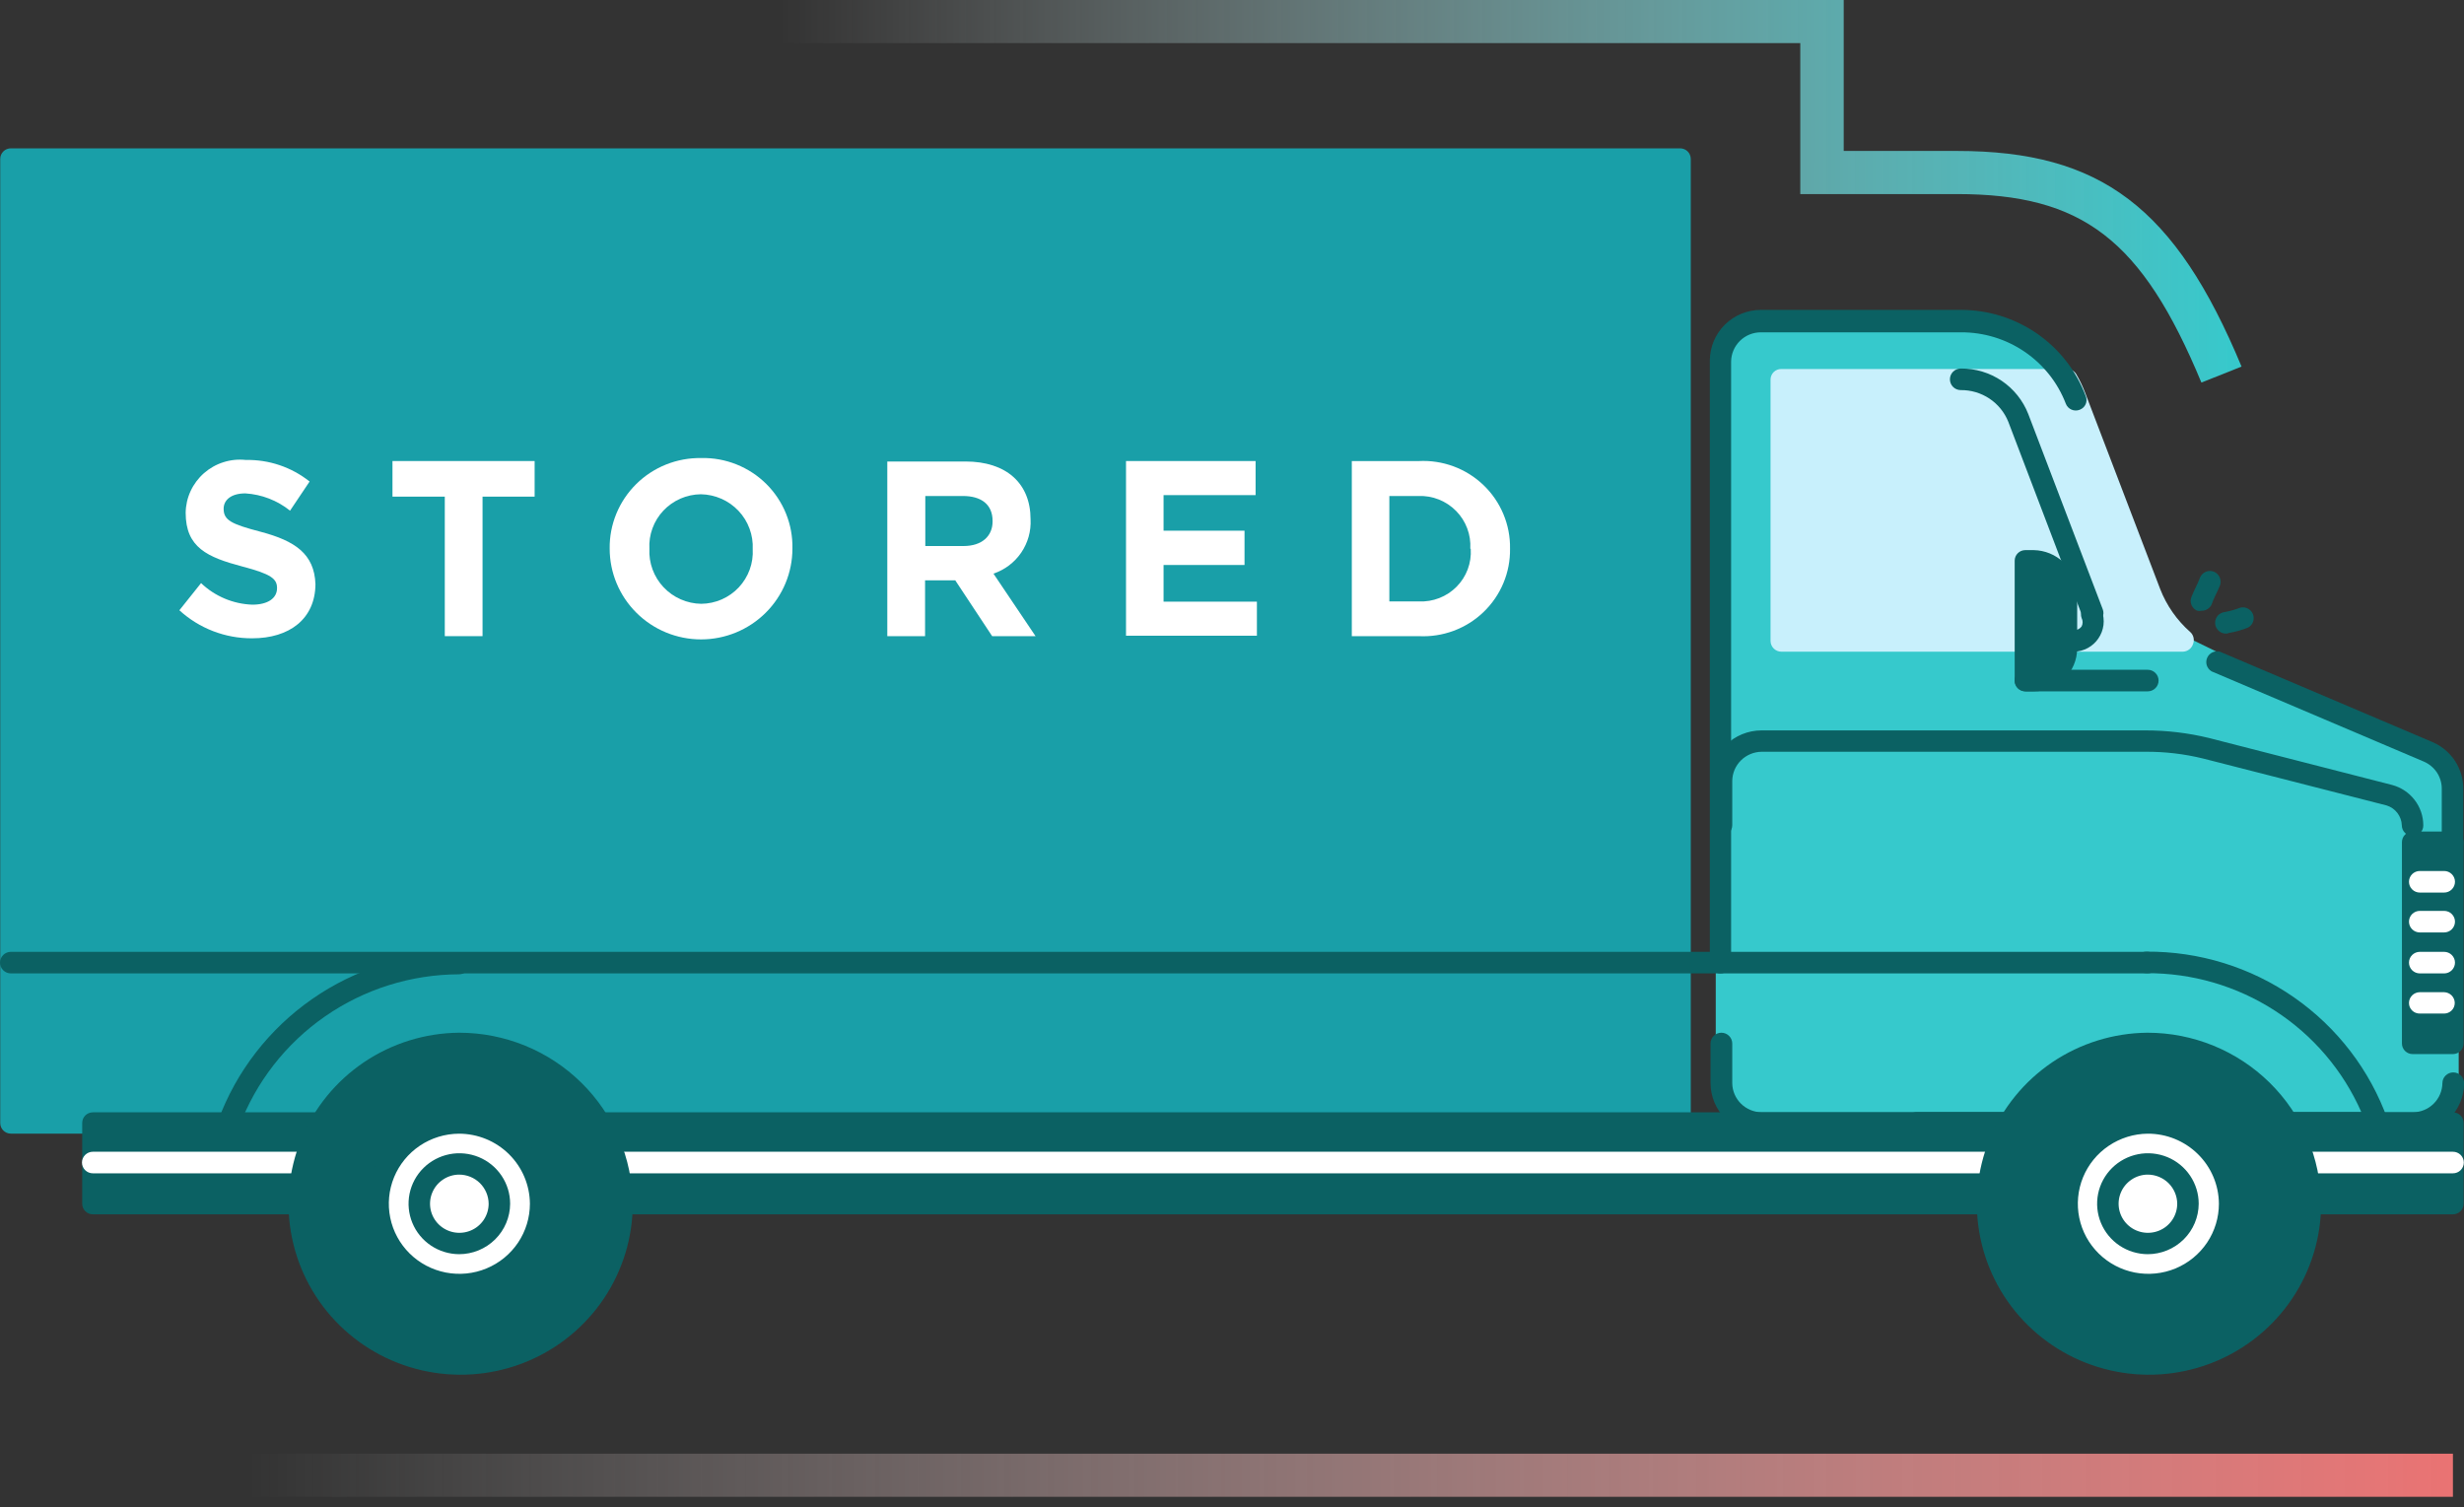 <svg width="85" height="52" viewBox="0 0 85 52" fill="none" xmlns="http://www.w3.org/2000/svg">
<rect x="0" y="0" width="85" height="52" fill="#333333" stroke="none"/>
<path d="M84.817 37.722V26.877L84.158 26.222L75.15 21.84L74.252 21.186L70.913 12.653L68.704 11.173H60.116L59.188 12.088V37.901L60.43 39.129H83.319L84.817 37.722Z" fill="#36C9CC"/>
<path d="M57.959 5.117H0.375C0.172 5.117 0.008 5.28 0.008 5.482V38.741C0.008 38.943 0.172 39.106 0.375 39.106H57.959C58.162 39.106 58.326 38.943 58.326 38.741V5.482C58.326 5.28 58.162 5.117 57.959 5.117Z" fill="#199FA8"/>
<path d="M83.229 39.106H60.767C60.302 39.106 59.856 38.923 59.526 38.597C59.196 38.271 59.01 37.828 59.008 37.366V35.997C59.008 35.898 59.047 35.804 59.117 35.734C59.188 35.664 59.283 35.625 59.382 35.625C59.481 35.625 59.577 35.664 59.647 35.734C59.717 35.804 59.757 35.898 59.757 35.997V37.366C59.76 37.632 59.869 37.886 60.059 38.074C60.25 38.262 60.507 38.368 60.775 38.37H83.237C83.505 38.368 83.762 38.262 83.952 38.074C84.142 37.886 84.251 37.632 84.255 37.366C84.255 37.267 84.294 37.172 84.365 37.103C84.435 37.033 84.53 36.994 84.629 36.994C84.729 36.994 84.824 37.033 84.894 37.103C84.964 37.172 85.004 37.267 85.004 37.366C85.003 37.596 84.956 37.824 84.866 38.036C84.776 38.248 84.645 38.441 84.48 38.602C84.316 38.764 84.12 38.892 83.905 38.978C83.691 39.065 83.461 39.108 83.229 39.106Z" fill="#0B6163"/>
<path d="M84.608 29.466C84.508 29.466 84.413 29.427 84.343 29.357C84.273 29.287 84.233 29.192 84.233 29.094V27.227C84.237 27.026 84.181 26.828 84.072 26.658C83.962 26.489 83.805 26.355 83.619 26.274L76.289 23.158C76.212 23.111 76.155 23.038 76.127 22.953C76.1 22.868 76.104 22.776 76.14 22.693C76.175 22.611 76.239 22.544 76.32 22.505C76.402 22.466 76.494 22.457 76.581 22.481L83.911 25.598C84.231 25.734 84.502 25.962 84.692 26.252C84.881 26.542 84.979 26.881 84.975 27.227V29.094C84.976 29.142 84.967 29.191 84.949 29.236C84.931 29.281 84.904 29.322 84.87 29.356C84.836 29.391 84.795 29.419 84.75 29.437C84.705 29.456 84.656 29.466 84.608 29.466Z" fill="#0B6163"/>
<path d="M84.612 38.742H3.195V41.524H84.612V38.742Z" fill="#0B6163"/>
<path d="M84.62 41.89H3.203C3.106 41.89 3.012 41.851 2.943 41.783C2.875 41.715 2.836 41.622 2.836 41.525V38.743C2.835 38.695 2.844 38.646 2.862 38.601C2.88 38.556 2.907 38.515 2.941 38.48C2.975 38.446 3.016 38.418 3.061 38.4C3.106 38.381 3.154 38.371 3.203 38.371H84.62C84.668 38.371 84.717 38.381 84.762 38.4C84.807 38.418 84.848 38.446 84.882 38.48C84.916 38.515 84.943 38.556 84.961 38.601C84.979 38.646 84.988 38.695 84.987 38.743V41.525C84.987 41.622 84.948 41.715 84.879 41.783C84.81 41.851 84.717 41.89 84.62 41.89ZM3.57 41.146H84.253V39.108H3.577L3.57 41.146Z" fill="#0B6163"/>
<path d="M7.875 39.108H7.748C7.703 39.091 7.661 39.066 7.626 39.033C7.59 39.001 7.562 38.961 7.541 38.918C7.521 38.874 7.51 38.827 7.508 38.779C7.506 38.732 7.514 38.684 7.531 38.639C8.157 36.95 9.288 35.492 10.772 34.46C12.256 33.428 14.023 32.872 15.834 32.866C15.933 32.866 16.029 32.905 16.099 32.975C16.169 33.045 16.208 33.139 16.208 33.238C16.208 33.337 16.169 33.431 16.099 33.501C16.029 33.571 15.933 33.61 15.834 33.61C14.181 33.615 12.569 34.121 11.214 35.061C9.859 36.001 8.824 37.33 8.249 38.87C8.22 38.943 8.168 39.005 8.101 39.048C8.034 39.091 7.955 39.112 7.875 39.108Z" fill="#0B6163"/>
<path d="M81.997 39.107H66.124C66.025 39.107 65.93 39.068 65.86 38.998C65.789 38.928 65.75 38.834 65.75 38.735C65.75 38.636 65.789 38.542 65.86 38.472C65.93 38.402 66.025 38.363 66.124 38.363H81.458C80.829 36.93 79.791 35.713 78.472 34.861C77.153 34.01 75.611 33.561 74.038 33.572C73.939 33.572 73.844 33.533 73.774 33.463C73.704 33.394 73.664 33.299 73.664 33.2C73.664 33.102 73.704 33.007 73.774 32.937C73.844 32.868 73.939 32.828 74.038 32.828C75.859 32.815 77.639 33.364 79.131 34.402C80.623 35.439 81.753 36.912 82.364 38.616C82.383 38.671 82.389 38.73 82.381 38.788C82.374 38.847 82.352 38.902 82.319 38.951C82.282 39 82.234 39.041 82.178 39.068C82.121 39.095 82.06 39.108 81.997 39.107V39.107Z" fill="#0B6163"/>
<path d="M84.619 40.475H3.202C3.103 40.475 3.008 40.436 2.938 40.366C2.868 40.297 2.828 40.202 2.828 40.103C2.828 40.005 2.868 39.91 2.938 39.84C3.008 39.771 3.103 39.731 3.202 39.731H84.619C84.719 39.731 84.814 39.771 84.884 39.84C84.954 39.91 84.994 40.005 84.994 40.103C84.994 40.202 84.954 40.297 84.884 40.366C84.814 40.436 84.719 40.475 84.619 40.475Z" fill="white"/>
<path d="M74.08 35.625C72.908 35.635 71.766 35.99 70.796 36.644C69.827 37.299 69.074 38.224 68.632 39.303C68.191 40.381 68.081 41.566 68.316 42.706C68.551 43.847 69.12 44.894 69.953 45.714C70.785 46.533 71.843 47.09 72.993 47.313C74.144 47.537 75.335 47.417 76.417 46.969C77.499 46.521 78.423 45.765 79.073 44.796C79.723 43.827 80.07 42.689 80.07 41.524C80.056 39.955 79.419 38.454 78.297 37.35C77.175 36.245 75.66 35.625 74.08 35.625V35.625Z" fill="#0B6163"/>
<path d="M74.088 44.306C74.641 44.302 75.18 44.135 75.638 43.827C76.095 43.518 76.451 43.082 76.659 42.574C76.868 42.065 76.92 41.506 76.809 40.968C76.699 40.43 76.43 39.936 76.038 39.549C75.645 39.162 75.147 38.9 74.604 38.794C74.061 38.688 73.499 38.745 72.989 38.956C72.479 39.167 72.043 39.524 71.736 39.981C71.429 40.438 71.266 40.975 71.266 41.524C71.267 41.891 71.341 42.254 71.483 42.593C71.625 42.931 71.834 43.239 72.096 43.497C72.358 43.756 72.669 43.96 73.011 44.099C73.353 44.238 73.719 44.308 74.088 44.306V44.306Z" fill="white"/>
<path d="M74.089 44.679C73.462 44.676 72.85 44.489 72.33 44.141C71.81 43.792 71.405 43.298 71.167 42.722C70.929 42.145 70.868 41.512 70.993 40.901C71.117 40.29 71.42 39.729 71.865 39.29C72.309 38.85 72.875 38.551 73.49 38.431C74.106 38.31 74.743 38.373 75.323 38.613C75.902 38.852 76.397 39.256 76.745 39.774C77.093 40.293 77.279 40.902 77.279 41.525C77.278 41.94 77.195 42.351 77.034 42.734C76.873 43.118 76.638 43.466 76.342 43.759C76.045 44.051 75.694 44.283 75.308 44.441C74.921 44.599 74.507 44.68 74.089 44.679V44.679ZM74.089 39.108C73.609 39.112 73.141 39.258 72.744 39.526C72.346 39.794 72.038 40.173 71.857 40.615C71.677 41.057 71.632 41.543 71.728 42.01C71.824 42.478 72.058 42.907 72.399 43.242C72.74 43.578 73.174 43.806 73.645 43.898C74.117 43.989 74.605 43.94 75.048 43.757C75.491 43.573 75.87 43.263 76.137 42.866C76.403 42.469 76.545 42.002 76.545 41.525C76.541 40.881 76.281 40.265 75.82 39.812C75.36 39.359 74.737 39.105 74.089 39.108V39.108Z" fill="#0B6163"/>
<path d="M74.088 42.892C74.36 42.889 74.625 42.806 74.849 42.654C75.074 42.502 75.248 42.287 75.35 42.037C75.452 41.786 75.477 41.511 75.422 41.247C75.368 40.982 75.235 40.74 75.042 40.55C74.849 40.36 74.603 40.231 74.336 40.179C74.07 40.128 73.793 40.156 73.542 40.26C73.291 40.364 73.077 40.539 72.927 40.764C72.776 40.989 72.695 41.253 72.695 41.523C72.695 41.704 72.731 41.883 72.802 42.05C72.872 42.217 72.975 42.369 73.104 42.496C73.234 42.623 73.387 42.724 73.556 42.792C73.725 42.86 73.906 42.894 74.088 42.892V42.892Z" fill="white"/>
<path d="M74.088 43.265C73.742 43.263 73.404 43.16 73.117 42.968C72.83 42.776 72.606 42.503 72.475 42.185C72.344 41.867 72.31 41.517 72.378 41.18C72.447 40.843 72.614 40.533 72.86 40.29C73.105 40.048 73.417 39.883 73.757 39.816C74.096 39.749 74.448 39.785 74.768 39.916C75.088 40.048 75.361 40.272 75.553 40.558C75.745 40.844 75.848 41.18 75.848 41.524C75.846 41.986 75.66 42.429 75.33 42.755C75 43.081 74.554 43.265 74.088 43.265V43.265ZM74.088 40.52C73.889 40.521 73.694 40.581 73.529 40.693C73.364 40.804 73.235 40.961 73.16 41.145C73.084 41.328 73.066 41.53 73.105 41.724C73.145 41.919 73.242 42.097 73.384 42.237C73.525 42.376 73.706 42.471 73.901 42.509C74.097 42.547 74.3 42.527 74.484 42.451C74.669 42.375 74.826 42.246 74.937 42.081C75.047 41.916 75.107 41.722 75.107 41.524C75.105 41.257 74.996 41.002 74.806 40.813C74.615 40.625 74.357 40.52 74.088 40.52V40.52Z" fill="#0B6163"/>
<path d="M15.838 35.625C14.666 35.635 13.523 35.99 12.554 36.644C11.584 37.299 10.832 38.224 10.39 39.303C9.949 40.381 9.839 41.566 10.074 42.706C10.309 43.847 10.878 44.894 11.711 45.714C12.543 46.533 13.601 47.09 14.751 47.313C15.902 47.537 17.093 47.417 18.175 46.969C19.256 46.521 20.181 45.765 20.831 44.796C21.481 43.827 21.828 42.689 21.828 41.524C21.814 39.955 21.177 38.454 20.055 37.35C18.933 36.245 17.418 35.625 15.838 35.625V35.625Z" fill="#0B6163"/>
<path d="M15.831 44.306C16.383 44.302 16.923 44.135 17.38 43.827C17.838 43.518 18.193 43.082 18.401 42.574C18.61 42.065 18.662 41.506 18.552 40.968C18.441 40.43 18.173 39.936 17.78 39.549C17.388 39.162 16.889 38.9 16.346 38.794C15.804 38.688 15.242 38.745 14.731 38.956C14.221 39.167 13.785 39.524 13.478 39.981C13.171 40.438 13.008 40.975 13.008 41.524C13.009 41.891 13.083 42.254 13.225 42.593C13.368 42.931 13.576 43.239 13.838 43.497C14.1 43.756 14.411 43.96 14.753 44.099C15.095 44.238 15.461 44.308 15.831 44.306V44.306Z" fill="white"/>
<path d="M15.832 44.679C15.204 44.676 14.592 44.489 14.072 44.141C13.552 43.792 13.147 43.298 12.909 42.722C12.671 42.145 12.611 41.512 12.735 40.901C12.859 40.29 13.162 39.729 13.607 39.29C14.052 38.85 14.617 38.551 15.233 38.431C15.848 38.31 16.486 38.373 17.065 38.613C17.644 38.852 18.139 39.256 18.487 39.774C18.835 40.293 19.021 40.902 19.021 41.525C19.02 41.94 18.937 42.351 18.776 42.734C18.615 43.118 18.38 43.466 18.084 43.759C17.788 44.051 17.436 44.283 17.05 44.441C16.663 44.599 16.249 44.68 15.832 44.679ZM15.832 39.108C15.351 39.111 14.882 39.255 14.484 39.522C14.085 39.79 13.776 40.168 13.594 40.61C13.412 41.052 13.366 41.538 13.462 42.006C13.557 42.474 13.79 42.903 14.131 43.24C14.472 43.577 14.906 43.805 15.377 43.897C15.849 43.989 16.337 43.941 16.781 43.757C17.225 43.574 17.604 43.264 17.871 42.867C18.137 42.47 18.28 42.003 18.28 41.525C18.276 40.883 18.016 40.268 17.558 39.815C17.099 39.362 16.478 39.108 15.832 39.108V39.108Z" fill="#0B6163"/>
<path d="M15.846 42.892C16.118 42.889 16.382 42.806 16.607 42.654C16.832 42.502 17.006 42.287 17.108 42.037C17.21 41.786 17.235 41.511 17.18 41.247C17.125 40.982 16.993 40.74 16.8 40.55C16.606 40.36 16.361 40.231 16.094 40.179C15.827 40.128 15.551 40.156 15.3 40.26C15.049 40.364 14.835 40.539 14.684 40.764C14.534 40.989 14.453 41.253 14.453 41.523C14.453 41.704 14.489 41.883 14.559 42.05C14.63 42.217 14.732 42.369 14.862 42.496C14.991 42.623 15.145 42.724 15.314 42.792C15.483 42.86 15.664 42.894 15.846 42.892V42.892Z" fill="white"/>
<path d="M15.838 43.265C15.492 43.263 15.154 43.16 14.867 42.968C14.58 42.776 14.356 42.503 14.225 42.185C14.094 41.867 14.06 41.517 14.128 41.18C14.197 40.843 14.364 40.533 14.61 40.29C14.855 40.048 15.167 39.883 15.507 39.816C15.846 39.749 16.198 39.785 16.518 39.916C16.838 40.048 17.111 40.272 17.303 40.558C17.495 40.844 17.598 41.18 17.598 41.524C17.596 41.986 17.41 42.429 17.08 42.755C16.75 43.081 16.304 43.265 15.838 43.265V43.265ZM15.838 40.52C15.639 40.521 15.444 40.581 15.279 40.693C15.114 40.804 14.985 40.961 14.91 41.145C14.834 41.328 14.816 41.53 14.855 41.724C14.895 41.919 14.992 42.097 15.134 42.237C15.275 42.376 15.456 42.471 15.651 42.509C15.847 42.547 16.05 42.527 16.234 42.451C16.419 42.375 16.576 42.246 16.687 42.081C16.797 41.916 16.857 41.722 16.857 41.524C16.855 41.257 16.746 41.002 16.556 40.813C16.365 40.625 16.107 40.52 15.838 40.52Z" fill="#0B6163"/>
<path d="M84.627 29.057H83.234V35.997H84.627V29.057Z" fill="#0B6163"/>
<path d="M84.619 36.362H83.226C83.129 36.362 83.036 36.323 82.967 36.255C82.898 36.187 82.859 36.094 82.859 35.997V29.056C82.859 29.008 82.867 28.96 82.885 28.915C82.903 28.87 82.93 28.829 82.964 28.794C82.998 28.759 83.039 28.732 83.084 28.713C83.129 28.694 83.177 28.685 83.226 28.685H84.619C84.668 28.685 84.716 28.694 84.761 28.713C84.806 28.732 84.847 28.759 84.881 28.794C84.915 28.829 84.942 28.87 84.96 28.915C84.978 28.96 84.987 29.008 84.986 29.056V35.997C84.986 36.094 84.947 36.187 84.878 36.255C84.81 36.323 84.716 36.362 84.619 36.362ZM83.593 35.618H84.245V29.421H83.593V35.618Z" fill="#0B6163"/>
<path d="M84.314 30.79H83.476C83.377 30.79 83.281 30.751 83.211 30.681C83.141 30.611 83.102 30.517 83.102 30.418C83.102 30.319 83.141 30.225 83.211 30.155C83.281 30.085 83.377 30.046 83.476 30.046H84.314C84.414 30.046 84.509 30.085 84.579 30.155C84.649 30.225 84.689 30.319 84.689 30.418C84.689 30.517 84.649 30.611 84.579 30.681C84.509 30.751 84.414 30.79 84.314 30.79Z" fill="white"/>
<path d="M84.314 32.166H83.476C83.377 32.166 83.281 32.127 83.211 32.057C83.141 31.987 83.102 31.892 83.102 31.794C83.102 31.695 83.141 31.601 83.211 31.531C83.281 31.461 83.377 31.422 83.476 31.422H84.314C84.414 31.422 84.509 31.461 84.579 31.531C84.649 31.601 84.689 31.695 84.689 31.794C84.689 31.892 84.649 31.987 84.579 32.057C84.509 32.127 84.414 32.166 84.314 32.166Z" fill="white"/>
<path d="M84.314 33.579H83.476C83.377 33.579 83.281 33.54 83.211 33.47C83.141 33.4 83.102 33.306 83.102 33.207C83.102 33.108 83.141 33.014 83.211 32.944C83.281 32.874 83.377 32.835 83.476 32.835H84.314C84.414 32.835 84.509 32.874 84.579 32.944C84.649 33.014 84.689 33.108 84.689 33.207C84.689 33.306 84.649 33.4 84.579 33.47C84.509 33.54 84.414 33.579 84.314 33.579Z" fill="white"/>
<path d="M84.314 34.964H83.476C83.427 34.965 83.379 34.956 83.333 34.938C83.288 34.92 83.246 34.894 83.212 34.86C83.177 34.826 83.149 34.785 83.13 34.741C83.111 34.696 83.102 34.648 83.102 34.599C83.102 34.501 83.141 34.406 83.211 34.337C83.281 34.267 83.377 34.227 83.476 34.227H84.314C84.412 34.23 84.506 34.27 84.574 34.339C84.643 34.409 84.681 34.502 84.681 34.599C84.681 34.696 84.643 34.789 84.574 34.857C84.505 34.926 84.412 34.964 84.314 34.964Z" fill="white"/>
<path d="M74.087 33.579H0.374C0.275 33.579 0.18 33.54 0.11 33.47C0.039 33.4 0 33.306 0 33.207C0 33.108 0.039 33.014 0.11 32.944C0.18 32.874 0.275 32.835 0.374 32.835H74.087C74.186 32.835 74.281 32.874 74.352 32.944C74.422 33.014 74.461 33.108 74.461 33.207C74.461 33.306 74.422 33.4 74.352 33.47C74.281 33.54 74.186 33.579 74.087 33.579Z" fill="#0B6163"/>
<path d="M74.182 20.45L71.606 13.755C71.528 13.538 71.43 13.329 71.314 13.13H61.461V22.109H75.312C74.805 21.656 74.417 21.086 74.182 20.45Z" fill="#C8F0FC"/>
<path d="M75.304 22.481H61.453C61.353 22.481 61.258 22.442 61.188 22.372C61.118 22.302 61.078 22.208 61.078 22.109V13.093C61.078 13.045 61.088 12.997 61.107 12.952C61.126 12.907 61.153 12.867 61.188 12.833C61.223 12.799 61.264 12.772 61.31 12.754C61.355 12.736 61.404 12.728 61.453 12.729H71.306C71.368 12.729 71.43 12.744 71.485 12.774C71.54 12.804 71.586 12.847 71.62 12.9C71.747 13.116 71.855 13.342 71.942 13.577L74.518 20.316C74.74 20.888 75.097 21.398 75.558 21.804C75.613 21.854 75.651 21.919 75.668 21.99C75.686 22.062 75.681 22.137 75.656 22.206C75.634 22.283 75.588 22.351 75.525 22.4C75.462 22.45 75.384 22.478 75.304 22.481ZM61.827 21.737H74.465C74.197 21.38 73.98 20.986 73.822 20.569L71.253 13.874C71.201 13.748 71.156 13.621 71.089 13.487H61.819L61.827 21.737Z" fill="#C8F0FC"/>
<path d="M70.159 19.342H69.867V23.5H70.159C70.309 23.502 70.457 23.474 70.595 23.419C70.734 23.363 70.86 23.281 70.966 23.176C71.072 23.072 71.156 22.947 71.213 22.81C71.269 22.672 71.298 22.525 71.297 22.377V20.406C71.272 20.12 71.142 19.855 70.932 19.659C70.722 19.462 70.447 19.35 70.159 19.342V19.342Z" fill="#0B6163"/>
<path d="M70.159 23.849H69.867C69.77 23.849 69.676 23.811 69.608 23.742C69.539 23.674 69.5 23.581 69.5 23.485V19.341C69.5 19.244 69.539 19.152 69.608 19.083C69.676 19.015 69.77 18.977 69.867 18.977H70.159C70.542 18.985 70.908 19.135 71.185 19.398C71.462 19.661 71.63 20.018 71.656 20.397V22.376C71.652 22.768 71.493 23.143 71.213 23.419C70.932 23.694 70.553 23.849 70.159 23.849ZM70.234 19.698V23.113C70.423 23.099 70.6 23.015 70.73 22.877C70.859 22.739 70.93 22.557 70.93 22.369V20.405C70.91 20.227 70.831 20.061 70.704 19.932C70.578 19.804 70.412 19.722 70.234 19.698V19.698Z" fill="#0B6163"/>
<path d="M74.09 23.849H69.874C69.775 23.849 69.68 23.81 69.61 23.74C69.539 23.671 69.5 23.576 69.5 23.477C69.5 23.379 69.539 23.284 69.61 23.214C69.68 23.145 69.775 23.105 69.874 23.105H74.09C74.189 23.105 74.284 23.145 74.354 23.214C74.425 23.284 74.464 23.379 74.464 23.477C74.464 23.576 74.425 23.671 74.354 23.74C74.284 23.81 74.189 23.849 74.09 23.849Z" fill="#0B6163"/>
<path d="M83.229 28.841C83.13 28.841 83.035 28.802 82.965 28.733C82.894 28.663 82.855 28.568 82.855 28.469C82.85 28.316 82.796 28.167 82.702 28.044C82.609 27.922 82.479 27.831 82.331 27.785L76.019 26.171C75.36 26.008 74.684 25.928 74.005 25.933H60.775C60.507 25.935 60.25 26.041 60.059 26.229C59.869 26.416 59.76 26.671 59.757 26.937V28.469C59.757 28.568 59.717 28.663 59.647 28.733C59.577 28.802 59.481 28.841 59.382 28.841C59.283 28.841 59.188 28.802 59.117 28.733C59.047 28.663 59.008 28.568 59.008 28.469V26.937C59.01 26.475 59.196 26.032 59.526 25.706C59.856 25.38 60.302 25.196 60.767 25.196H74.005C74.744 25.195 75.481 25.283 76.199 25.457L82.518 27.078C82.827 27.16 83.1 27.341 83.294 27.592C83.489 27.844 83.595 28.152 83.596 28.469C83.597 28.518 83.588 28.566 83.57 28.611C83.552 28.656 83.525 28.697 83.491 28.732C83.457 28.767 83.416 28.794 83.371 28.813C83.326 28.832 83.278 28.841 83.229 28.841V28.841Z" fill="#0B6163"/>
<path d="M75.942 21.068C75.895 21.079 75.847 21.079 75.8 21.068C75.755 21.05 75.714 21.024 75.68 20.99C75.645 20.956 75.618 20.916 75.599 20.872C75.58 20.828 75.571 20.78 75.57 20.732C75.57 20.684 75.579 20.637 75.598 20.592C75.643 20.481 75.695 20.361 75.755 20.242C75.815 20.123 75.852 20.027 75.89 19.93C75.908 19.885 75.935 19.843 75.969 19.808C76.003 19.773 76.044 19.745 76.09 19.726C76.135 19.706 76.183 19.696 76.233 19.695C76.282 19.695 76.331 19.704 76.376 19.722C76.466 19.761 76.537 19.833 76.575 19.923C76.612 20.013 76.614 20.114 76.579 20.205C76.534 20.309 76.481 20.428 76.421 20.547C76.361 20.666 76.324 20.771 76.287 20.867C76.253 20.929 76.204 20.981 76.143 21.016C76.082 21.052 76.013 21.07 75.942 21.068Z" fill="#0B6163"/>
<path d="M76.828 21.856C76.728 21.866 76.629 21.836 76.552 21.773C76.475 21.71 76.426 21.62 76.416 21.521C76.406 21.422 76.436 21.324 76.499 21.247C76.562 21.17 76.654 21.122 76.753 21.112C76.932 21.079 77.108 21.03 77.277 20.963C77.365 20.94 77.458 20.95 77.539 20.991C77.621 21.032 77.684 21.101 77.718 21.184C77.752 21.268 77.754 21.361 77.724 21.447C77.694 21.532 77.633 21.603 77.554 21.647C77.342 21.733 77.121 21.796 76.895 21.833L76.828 21.856Z" fill="#0B6163"/>
<path d="M59.351 33.58C59.303 33.58 59.254 33.571 59.209 33.552C59.164 33.533 59.123 33.505 59.089 33.471C59.055 33.436 59.028 33.395 59.01 33.35C58.992 33.305 58.983 33.257 58.984 33.208V12.431C58.986 11.969 59.173 11.526 59.502 11.2C59.832 10.874 60.279 10.69 60.744 10.69H67.647C68.585 10.69 69.5 10.975 70.27 11.507C71.039 12.039 71.627 12.793 71.952 13.666C71.97 13.71 71.979 13.758 71.978 13.806C71.978 13.854 71.967 13.901 71.948 13.944C71.928 13.988 71.9 14.027 71.865 14.06C71.829 14.093 71.788 14.118 71.743 14.135C71.698 14.153 71.649 14.162 71.601 14.161C71.552 14.16 71.504 14.15 71.459 14.13C71.415 14.111 71.374 14.083 71.341 14.048C71.307 14.013 71.281 13.972 71.264 13.926C70.985 13.199 70.489 12.574 69.843 12.134C69.197 11.694 68.431 11.46 67.647 11.464H60.744C60.474 11.464 60.216 11.569 60.024 11.757C59.832 11.945 59.722 12.201 59.718 12.468V33.208C59.719 33.257 59.71 33.305 59.693 33.35C59.675 33.395 59.648 33.436 59.613 33.471C59.579 33.505 59.538 33.533 59.493 33.552C59.449 33.571 59.4 33.58 59.351 33.58V33.58Z" fill="#0B6163"/>
<path d="M72.192 21.521C72.118 21.521 72.046 21.5 71.984 21.459C71.923 21.417 71.875 21.359 71.848 21.29L69.28 14.55C69.15 14.225 68.923 13.946 68.631 13.751C68.338 13.556 67.993 13.453 67.64 13.457C67.541 13.457 67.445 13.418 67.375 13.348C67.305 13.278 67.266 13.184 67.266 13.085C67.266 12.986 67.305 12.892 67.375 12.822C67.445 12.752 67.541 12.713 67.64 12.713C68.143 12.708 68.635 12.856 69.051 13.136C69.467 13.417 69.787 13.817 69.969 14.283L72.537 21.015C72.555 21.06 72.563 21.108 72.562 21.156C72.56 21.204 72.549 21.252 72.529 21.295C72.509 21.339 72.48 21.378 72.444 21.411C72.408 21.443 72.365 21.468 72.32 21.483C72.28 21.504 72.237 21.517 72.192 21.521V21.521Z" fill="#0B6163"/>
<path d="M71.554 22.481C71.455 22.481 71.359 22.442 71.289 22.372C71.219 22.302 71.18 22.207 71.18 22.109C71.18 22.01 71.219 21.916 71.289 21.846C71.359 21.776 71.455 21.737 71.554 21.737C71.604 21.738 71.653 21.727 71.697 21.705C71.741 21.683 71.78 21.65 71.809 21.61C71.832 21.565 71.844 21.516 71.844 21.465C71.844 21.415 71.832 21.365 71.809 21.32C71.775 21.227 71.78 21.125 71.822 21.036C71.864 20.947 71.94 20.878 72.033 20.844C72.079 20.828 72.127 20.82 72.176 20.823C72.225 20.825 72.272 20.837 72.316 20.858C72.36 20.878 72.399 20.908 72.432 20.944C72.464 20.98 72.489 21.022 72.505 21.067C72.564 21.225 72.584 21.395 72.563 21.562C72.542 21.729 72.481 21.888 72.385 22.027C72.293 22.163 72.169 22.274 72.025 22.353C71.88 22.432 71.719 22.476 71.554 22.481V22.481Z" fill="#0B6163"/>
<path d="M8.995 18.345C7.969 18.077 7.715 17.943 7.715 17.549C7.715 17.251 7.969 17.02 8.464 17.02C9.027 17.055 9.566 17.263 10.006 17.616L10.68 16.611C10.057 16.114 9.278 15.851 8.479 15.867C8.219 15.839 7.957 15.865 7.709 15.944C7.461 16.022 7.231 16.152 7.036 16.323C6.841 16.495 6.684 16.705 6.575 16.94C6.466 17.176 6.408 17.431 6.405 17.69C6.405 18.888 7.153 19.222 8.359 19.542C9.355 19.803 9.557 19.966 9.557 20.286C9.557 20.643 9.235 20.859 8.703 20.859C8.042 20.835 7.413 20.57 6.936 20.115L6.188 21.052C6.873 21.679 7.772 22.025 8.703 22.019C9.984 22.019 10.874 21.35 10.882 20.152C10.845 19.103 10.171 18.657 8.995 18.345Z" fill="white"/>
<path d="M13.539 17.132H15.344V21.945H16.646V17.132H18.443V15.904H13.539V17.132Z" fill="white"/>
<path d="M24.191 15.801C23.776 15.794 23.363 15.87 22.977 16.024C22.592 16.178 22.241 16.408 21.947 16.699C21.652 16.991 21.419 17.338 21.262 17.72C21.105 18.102 21.026 18.512 21.032 18.925V18.925C21.032 19.756 21.364 20.552 21.955 21.139C22.546 21.727 23.348 22.057 24.184 22.057C25.02 22.057 25.821 21.727 26.413 21.139C27.004 20.552 27.336 19.756 27.336 18.925V18.925C27.345 18.512 27.27 18.102 27.115 17.718C26.96 17.335 26.729 16.987 26.435 16.695C26.141 16.403 25.791 16.174 25.405 16.02C25.02 15.866 24.607 15.791 24.191 15.801ZM25.966 18.94C25.98 19.181 25.945 19.423 25.862 19.65C25.78 19.877 25.651 20.085 25.486 20.262C25.32 20.439 25.119 20.58 24.897 20.678C24.674 20.775 24.434 20.827 24.191 20.829C23.947 20.826 23.706 20.773 23.483 20.675C23.259 20.577 23.058 20.435 22.891 20.258C22.724 20.081 22.595 19.872 22.511 19.645C22.427 19.417 22.39 19.175 22.402 18.932V18.932C22.389 18.692 22.424 18.451 22.508 18.225C22.59 17.998 22.719 17.791 22.884 17.615C23.05 17.439 23.25 17.299 23.472 17.201C23.694 17.104 23.934 17.053 24.176 17.05C24.42 17.054 24.661 17.107 24.884 17.205C25.108 17.303 25.309 17.445 25.476 17.622C25.643 17.799 25.772 18.007 25.856 18.235C25.941 18.463 25.978 18.705 25.966 18.947V18.94Z" fill="white"/>
<path d="M35.551 17.914C35.551 16.671 34.712 15.92 33.305 15.92H30.609V21.945H31.912V20.019H32.953L34.226 21.945H35.723L34.271 19.788C34.661 19.657 34.997 19.403 35.228 19.065C35.459 18.726 35.573 18.322 35.551 17.914V17.914ZM34.241 17.988C34.241 18.494 33.874 18.836 33.237 18.836H31.92V17.11H33.215C33.851 17.11 34.241 17.4 34.241 17.973V17.988Z" fill="white"/>
<path d="M40.139 19.49H42.932V18.307H40.139V17.08H43.314V15.904H38.844V21.93H43.359V20.755H40.139V19.49Z" fill="white"/>
<path d="M48.939 15.905H46.633V21.945H48.939C49.349 21.966 49.759 21.904 50.144 21.761C50.529 21.618 50.88 21.399 51.175 21.115C51.471 20.832 51.705 20.491 51.862 20.115C52.02 19.738 52.098 19.333 52.091 18.925V18.925C52.098 18.517 52.02 18.112 51.862 17.735C51.705 17.358 51.471 17.017 51.175 16.734C50.88 16.451 50.529 16.231 50.144 16.088C49.759 15.946 49.349 15.883 48.939 15.905ZM50.736 18.94C50.751 19.178 50.715 19.418 50.631 19.642C50.547 19.866 50.416 20.07 50.247 20.24C50.078 20.411 49.875 20.544 49.651 20.631C49.427 20.719 49.187 20.758 48.946 20.747H47.928V17.11H48.931C49.172 17.101 49.412 17.142 49.635 17.231C49.859 17.32 50.061 17.454 50.23 17.625C50.398 17.795 50.529 17.999 50.613 18.223C50.698 18.447 50.735 18.686 50.721 18.925L50.736 18.94Z" fill="white"/>
<path d="M75.941 13.197C73.889 8.257 71.838 6.695 67.51 6.695H62.104V1.488H26.914V0H63.602V5.207H67.51C72.474 5.207 75.042 7.156 77.326 12.646L75.941 13.197Z" fill="url(#paint0_linear_16159_15917)"/>
<path d="M84.618 50.147H8.555V51.634H84.618V50.147Z" fill="url(#paint1_linear_16159_15917)"/>
<defs>
<linearGradient id="paint0_linear_16159_15917" x1="26.899" y1="6.598" x2="77.326" y2="6.598" gradientUnits="userSpaceOnUse">
<stop stop-color="white" stop-opacity="0"/>
<stop offset="1" stop-color="#36C9CC"/>
</linearGradient>
<linearGradient id="paint1_linear_16159_15917" x1="8.555" y1="50.89" x2="84.618" y2="50.89" gradientUnits="userSpaceOnUse">
<stop stop-color="white" stop-opacity="0"/>
<stop offset="1" stop-color="#EA7373"/>
</linearGradient>
</defs>
</svg>
